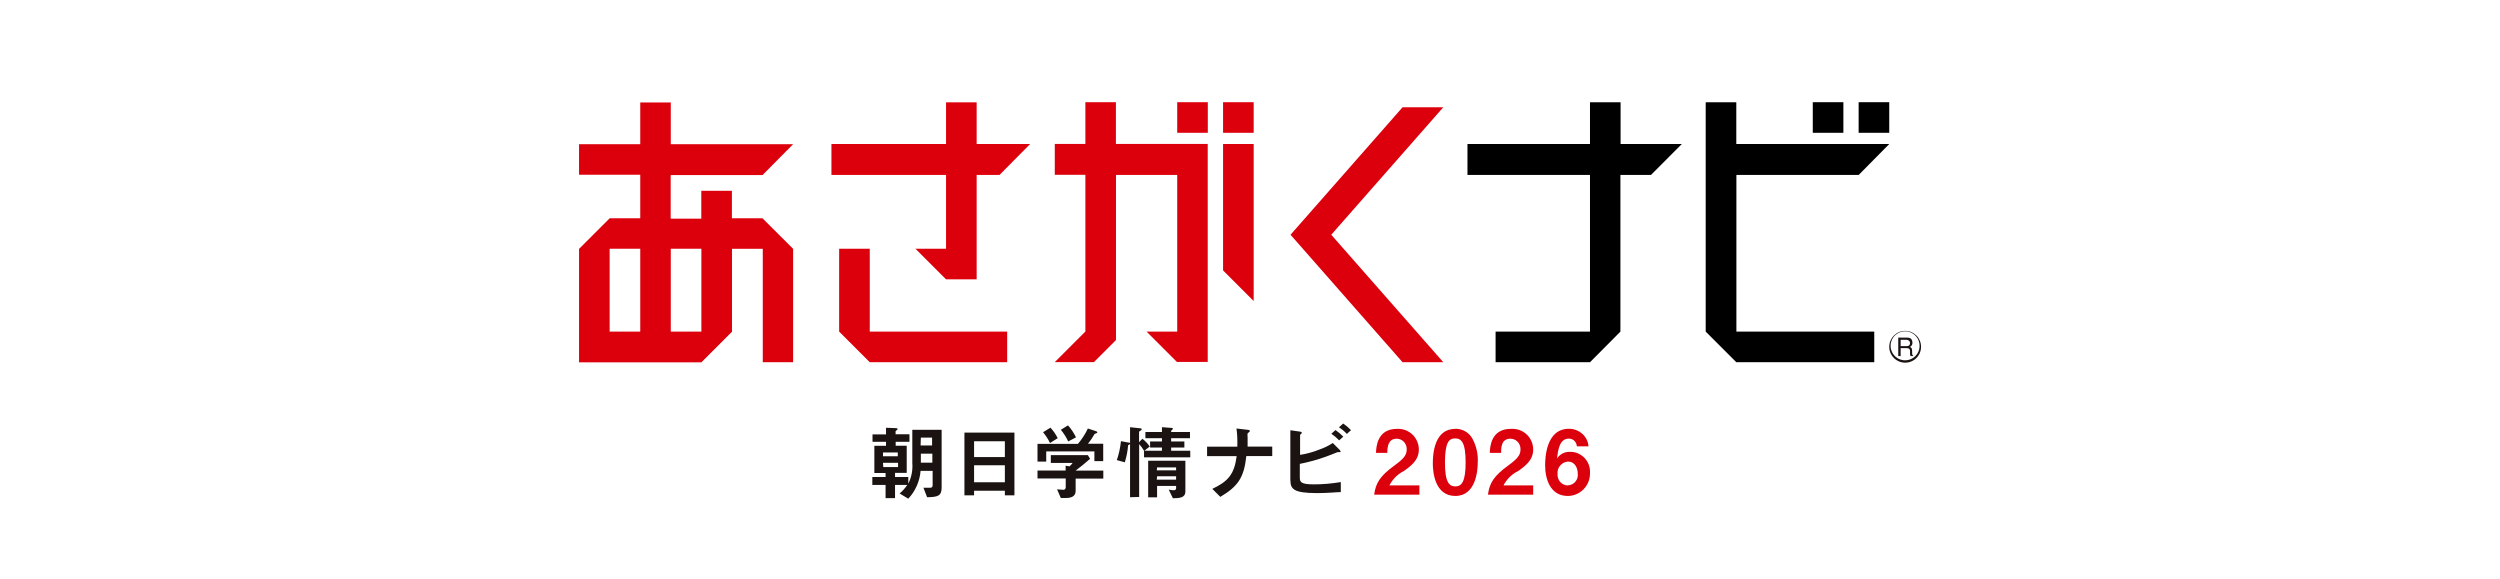 <?xml version="1.0" encoding="UTF-8"?><svg id="_レイヤー_2" xmlns="http://www.w3.org/2000/svg" viewBox="0 0 272 63"><defs><style>.cls-1{fill:#fff;}.cls-2{fill:#dc000c;}.cls-3{fill:#1a1311;}</style></defs><g id="_レイヤー_1-2"><rect class="cls-1" width="272" height="63"/><path class="cls-2" d="M152.6,39.41l-12.19-13.87,12.19-13.87h4.43l-12.19,13.87,12.19,13.87h-4.43ZM128.08,39.41l-3.33-3.33h3.33v-17.05h-6.66v17.97l-2.4,2.4h-4.26l3.33-3.33v-17.05h-3.33v-3.36h3.33v-4.54h3.32v4.54h9.99v23.72h-3.33ZM94.63,39.41l-3.33-3.33v-9.02h3.33v9.02h14.95v3.33h-14.95ZM82.99,39.41v-12.34h-3.35v9.02l-3.33,3.33h-13.31v-12.34l3.33-3.33h3.33v-4.74h-6.66v-3.32h6.66v-4.54h3.32v4.54h13.31l-3.33,3.36h-9.99v4.74h3.33v-3.03h3.33v2.99h3.33l3.33,3.32v12.34h-3.31ZM72.98,36.08h3.33v-9.02h-3.33v9.02ZM66.33,36.08h3.33v-9.02h-3.33v9.02ZM133.07,29.42v-13.75h3.33v17.08l-3.33-3.33ZM102.93,30.39l-3.33-3.33h3.33v-8.03h-12.47v-3.36h12.47v-4.54h3.33v4.54h5.82l-3.33,3.36h-2.49v11.36h-3.33ZM133.07,14.45v-3.33h3.33v3.33h-3.33ZM128.08,14.45v-3.33h3.33v3.33h-3.33Z"/><path d="M188.91,39.41l-3.33-3.33V11.13h3.33v4.54h16.64l-3.32,3.36h-13.31v17.05h15v3.33h-15ZM162.72,39.41v-3.33h10.27v-17.05h-13.33v-3.36h13.33v-4.54h3.33v4.54h6.66l-3.35,3.36h-3.33v17.05l-3.31,3.33h-10.27ZM202.22,14.45v-3.33h3.33v3.33h-3.33ZM197.23,14.45v-3.33h3.33v3.33h-3.33Z"/><path class="cls-3" d="M97.88,53.69c.32-.27.6-.58.83-.93h-1.33v1.44h-1.03v-1.44h-1.44v-.86h1.44v-.44h-1.22v-2.96h1.27v-.43h-1.47v-.81h1.47v-.72l1.03.04c.07,0,.23,0,.23.1s-.22.19-.22.24v.33h1.51v.82h-1.5v.43h1.2v2.95h-1.27v.45h1.44v.72c.35-.69.5-1.46.44-2.24v-3.62h3.19v6.28c0,.93-.42,1.04-1.58,1.06l-.4-1.03h.65c.17,0,.35,0,.35-.29v-1.55h-1.31c-.09,1.13-.56,2.2-1.34,3.03l-.94-.57ZM96.1,50.82h1.61v-.47h-1.64l.03.47ZM100.19,50.34h1.25v-.98h-1.25v.98ZM96.07,49.64h1.61v-.41h-1.61v.41ZM100.16,48.47h1.25v-.86h-1.22l-.03.86ZM127.16,53.27c.18.04.36.07.54.07.2,0,.26-.09.26-.23v-.24h-2.07v1.24h-.97v-3.98h4.05v3.36c0,.65-.61.72-1.36.72l-.45-.93ZM125.86,52.19h2.1v-.37h-2.07l-.03.37ZM125.86,51.17h2.1v-.32h-2.07l-.03.32ZM115.41,54.17l-.4-.93c.11,0,.6.05.72.05s.22-.13.22-.27v-.96h-3.07v-.87h3.06v-.52l.42.07c.13-.11.24-.23.34-.37h-2.37v-.85h4.03l.24.4c-.4.36-1.1.93-1.57,1.28h3.01v.87h-3.01v1.34c0,.62-.51.77-1.06.77h-.55ZM122.95,54.1v-7.62l1.11.12c.06,0,.15,0,.15.11s-.07.12-.12.14-.16.08-.16.18v1.08l.36-.37c.31.23.58.52.8.84l-.58.46h1.91v-.35h-1.29v-.66h1.29v-.35h-1.8v-.68h1.8v-.52l1.08.08s.12.04.12.07,0,.07-.06.1c-.1.05-.15.16-.14.27h2.05v.68h-2.05v.35h1.44v.66h-1.44v.35h2.08v.72h-5.03v-.72c-.15-.26-.33-.5-.53-.72v5.75l-.99.03ZM131.9,53.19c1.7-.81,2.39-1.57,2.65-3.56h-3.22v-1.03h3.29c.02-.66,0-1.32-.09-1.98l1.19.14c.12,0,.27.04.27.13s-.22.21-.25.26c-.02.14-.02.29,0,.43v1.01h2.68v1.03h-2.82c-.25,2.35-.92,3.31-2.83,4.44l-.88-.88ZM104.93,53.91v-6.84h5.44v6.82h-1.04v-.5h-3.35v.5h-1.06ZM105.98,52.47h3.35v-1.85h-3.35v1.85ZM105.98,49.73h3.35v-1.72h-3.35v1.72ZM140.39,52.29v-5.48l.98.14c.17,0,.27.09.27.14s-.06.09-.09.12-.1.1-.1.12v2.16c.71-.11,1.41-.3,2.08-.57.52-.18,1.02-.42,1.48-.72l.72.72s.13.14.13.2,0,.07-.08.07h-.24s-1.1.44-1.32.51c-.91.33-1.85.58-2.8.77v1.44c0,.51.05.79,1.53.79.98,0,1.96-.09,2.93-.25v1.09c-.43,0-1.39.11-2.57.11-2.58,0-2.91-.45-2.91-1.39v.04ZM121.51,50.06c.23-.67.38-1.36.45-2.06l.82.15c.17,0,.18.08.18.12s-.11.14-.22.16c-.05.63-.17,1.26-.36,1.87l-.87-.24ZM112.88,50.22v-1.93h4.4c.43-.5.8-1.07,1.08-1.67l.88.29c.05,0,.15.08.15.15,0,.02-.02.04-.04.05,0,0-.22.07-.26.11-.21.37-.45.73-.72,1.06h1.66v1.89h-.96v-1.06h-5.24v1.11h-.96ZM113.48,47.03l.81-.5c.32.34.58.73.79,1.14l-.84.53c-.2-.42-.46-.82-.76-1.18ZM115.42,46.76l.78-.48c.35.39.64.83.87,1.3l-.85.45c-.21-.46-.48-.88-.8-1.27ZM144.85,47.19l.45-.4c.31.21.59.45.85.72l-.45.4c-.26-.27-.54-.51-.85-.72h0ZM145.69,46.48l.45-.4c.31.21.59.45.85.72l-.45.41c-.26-.28-.55-.52-.86-.72h.01Z"/><path class="cls-3" d="M205.55,37.73c0-.95.77-1.73,1.73-1.73s1.73.77,1.73,1.73-.77,1.73-1.73,1.73h0c-.95,0-1.72-.76-1.73-1.71,0,0,0,0,0-.01ZM205.7,37.73c.06.87.81,1.53,1.68,1.47.79-.05,1.42-.68,1.47-1.47h0c.06-.87-.6-1.63-1.47-1.68-.87-.06-1.63.6-1.68,1.47,0,.07,0,.14,0,.21ZM207.86,38.73c-.03-.08-.04-.16-.05-.24,0-.24.09-.61-.33-.61h-.69v.86h-.26v-2.01h.9c.32,0,.61.05.64.51.03.21-.07.41-.26.5.21.14.23.19.23.52s0,.35.11.42v.06h-.29ZM206.79,37.66h.65c.18,0,.35-.05.37-.31s-.22-.38-.37-.38h-.65v.69Z"/><path class="cls-2" d="M152.65,51.31c.92-.64,1.72-1.27,1.72-2.4,0-1.23-.99-2.24-2.22-2.25-.05,0-.1,0-.16,0-2.16,0-2.26,1.98-2.28,2.61h1.23c0-.52.04-1.54,1.01-1.54.61,0,1.1.5,1.1,1.11,0,.02,0,.04,0,.06,0,.61-.31,1-1.34,1.75-1.59,1.16-2.03,1.92-2.2,3.17h4.92v-1.01h-3.26c.33-.64.84-1.17,1.48-1.52Z"/><path class="cls-2" d="M158.34,46.66c-2.25,0-2.45,2.62-2.45,3.77,0,.91.21,3.53,2.45,3.53s2.44-2.77,2.44-3.66c.05-.91-.16-1.81-.6-2.61-.38-.66-1.09-1.05-1.85-1.04ZM158.34,52.92c-.63,0-1.14-.39-1.13-2.62.01-2.23.46-2.6,1.11-2.6s1.14.38,1.14,2.6c0,2.08-.42,2.62-1.11,2.62Z"/><path class="cls-2" d="M165.09,51.31c.92-.64,1.72-1.27,1.72-2.4,0-1.23-.98-2.24-2.22-2.25-.07,0-.15,0-.22,0-2.16,0-2.26,1.98-2.28,2.61h1.23c0-.52,0-1.54,1.01-1.54.61,0,1.1.5,1.1,1.11,0,.02,0,.04,0,.06,0,.61-.31,1-1.34,1.75-1.59,1.16-2.03,1.92-2.2,3.17h4.92v-1.01h-3.23c.34-.65.86-1.18,1.51-1.52Z"/><path class="cls-2" d="M170.84,49.16c-.57-.03-1.12.24-1.44.72.12-.94.27-2.16,1.3-2.16.47,0,.84.38.86.84h1.27c-.04-.5-.26-.97-.63-1.32-.41-.38-.94-.59-1.5-.59-2.52,0-2.59,3.24-2.59,3.98,0,1.44.53,3.33,2.47,3.33,1.34-.01,2.42-1.11,2.41-2.45,0-.03,0-.05,0-.08.06-1.19-.85-2.21-2.04-2.27-.04,0-.08,0-.12,0ZM170.57,52.82c-.63-.02-1.13-.55-1.11-1.19,0-.03,0-.05,0-.08-.06-.67.44-1.27,1.11-1.33.02,0,.03,0,.05,0,.63,0,1.04.57,1.04,1.32.08.62-.37,1.19-.99,1.26-.03,0-.07,0-.1,0Z"/></g></svg>